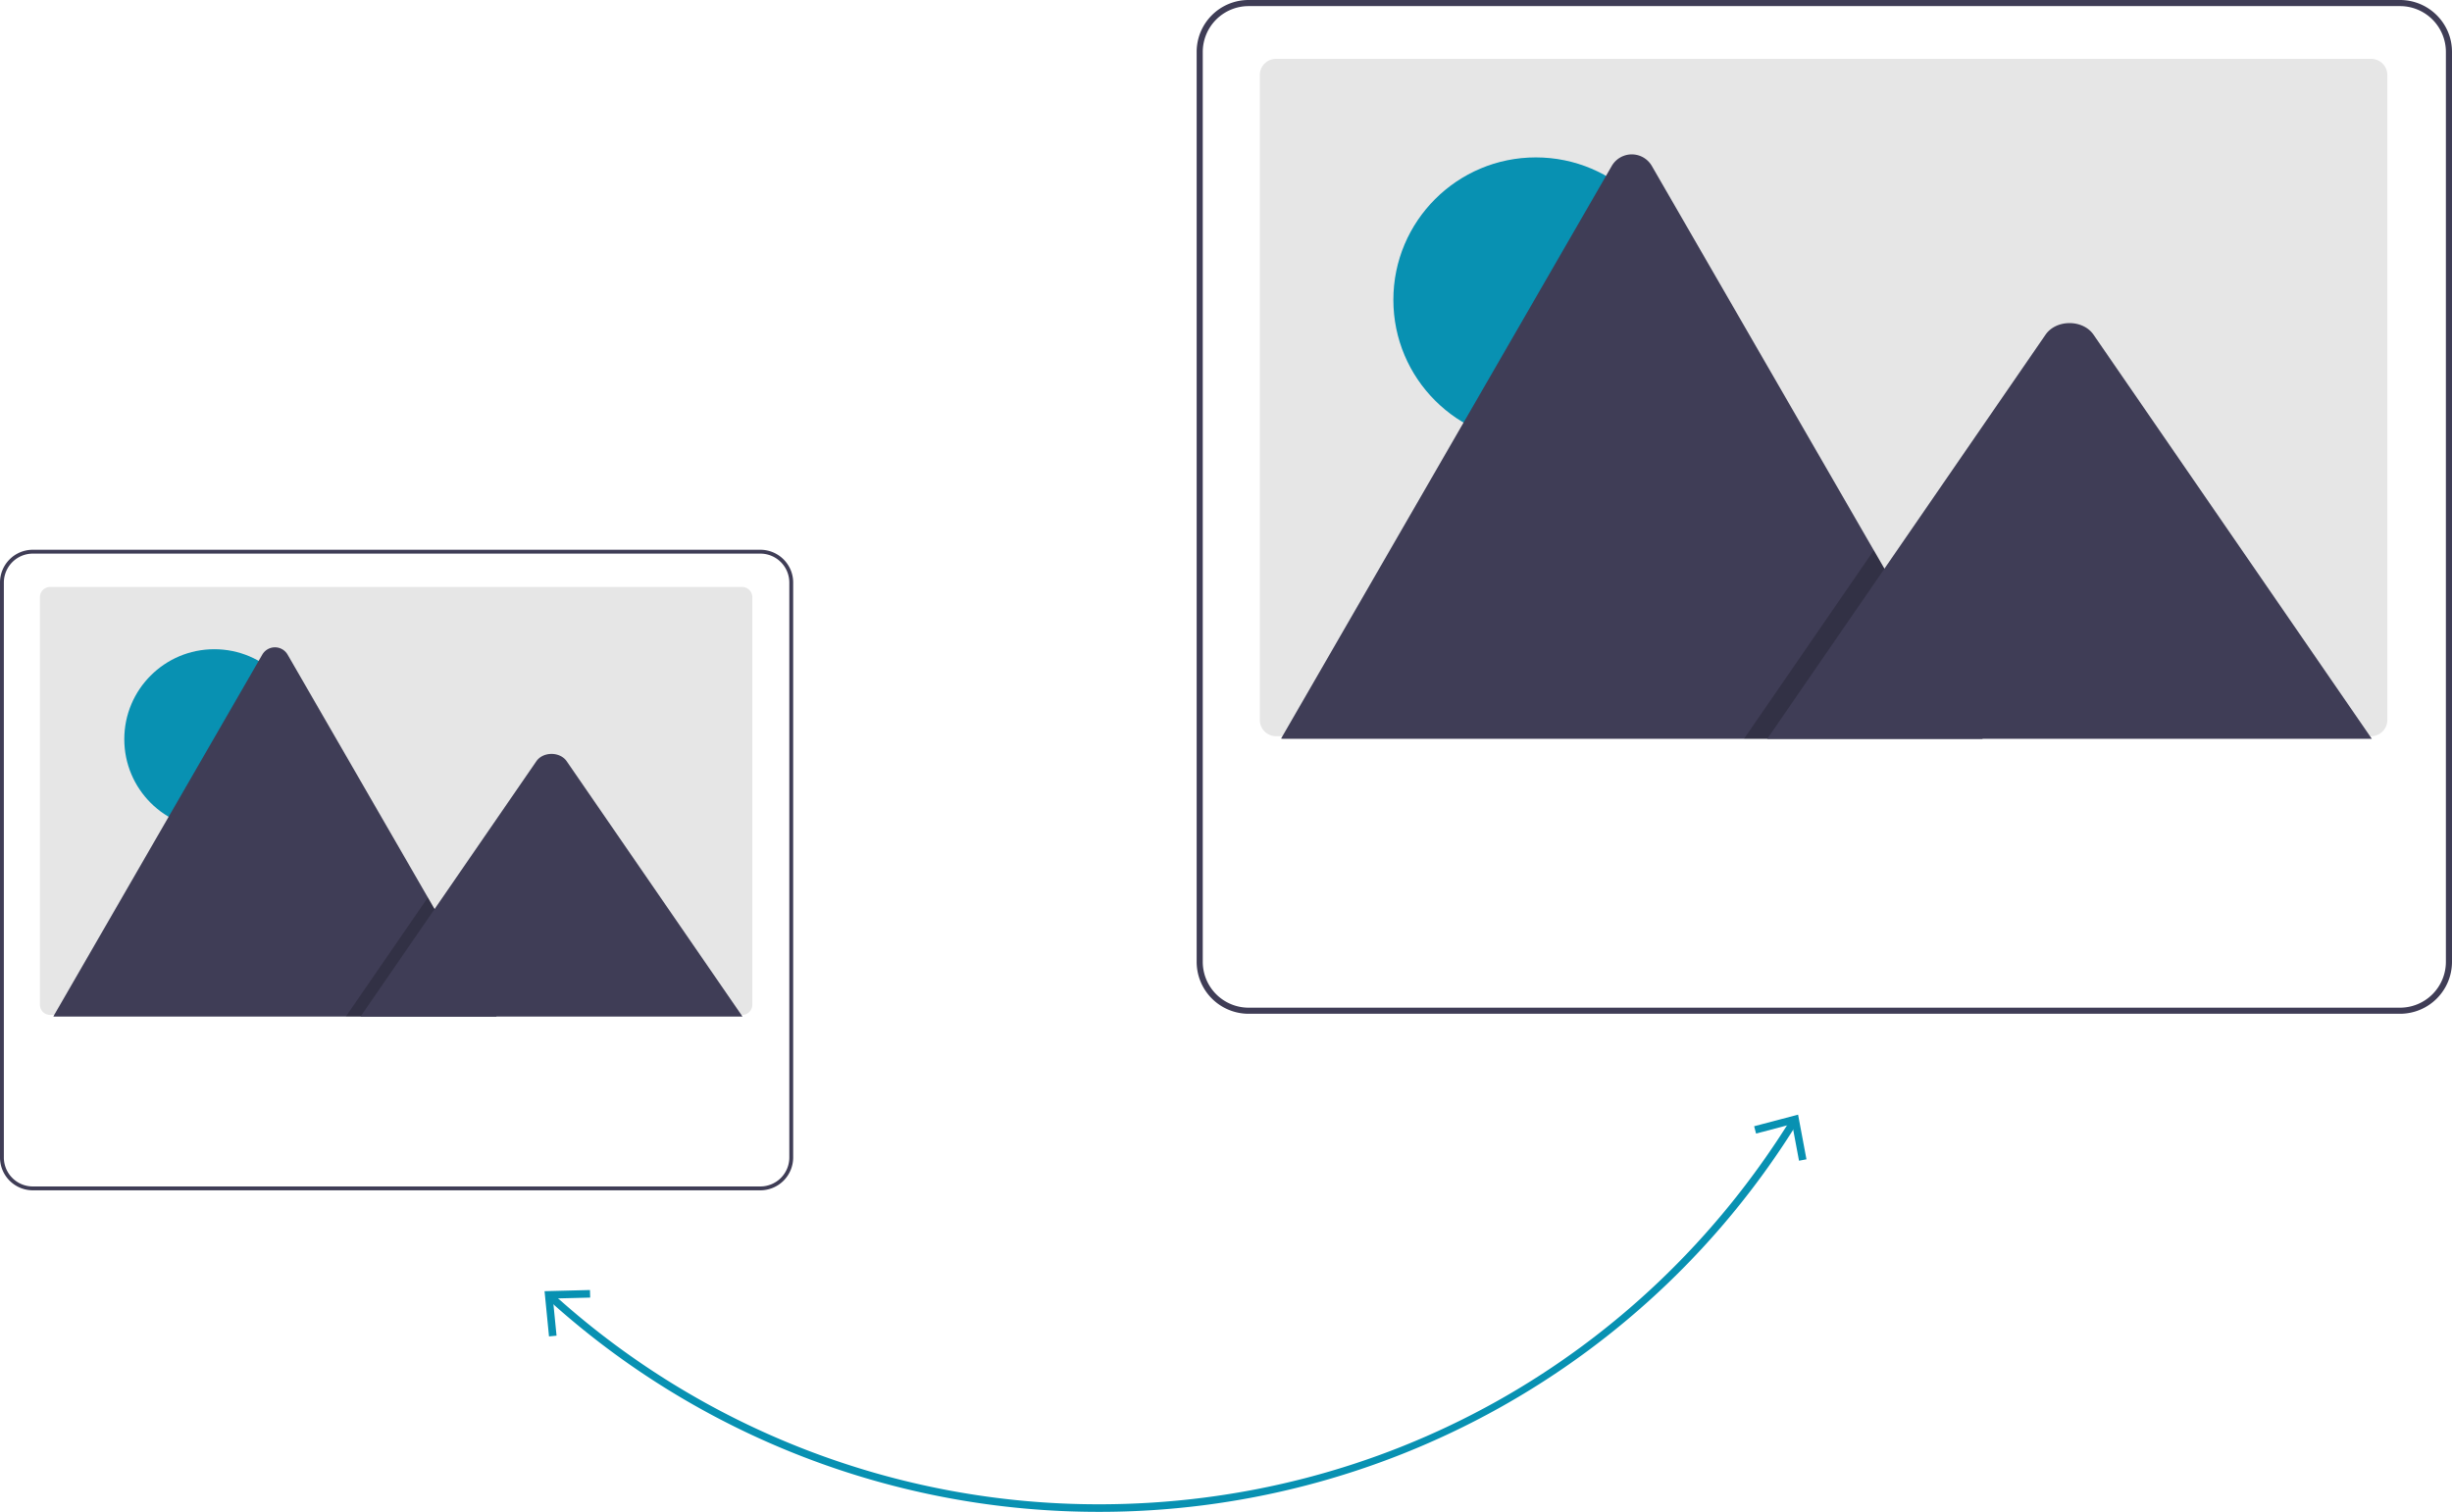 <svg xmlns="http://www.w3.org/2000/svg" data-name="Layer 1" width="972.048" height="599.5"><path d="M435.72 599.5a324.768 324.768 0 0 1-218.454-84.192 1.5 1.5 0 0 1 2.014-2.224A321.772 321.772 0 0 0 435.72 596.5c112.298 0 214.773-57.017 274.12-152.52a1.5 1.5 0 1 1 2.548 1.583A325.289 325.289 0 0 1 435.72 599.5Z" fill="#0891b2"/><path fill="#0891b2" d="m695.395 446.595.764 2.904 14.301-3.777 2.723 14.541 2.951-.556-3.32-17.709-17.419 4.597zM233.884 511.537l.08 3.002-14.788.375 1.456 14.722-2.989.293-1.768-17.931 18.009-.461z"/><path d="M298.243 236.811v161.577a4.067 4.067 0 0 1-4.065 4.068H19.888a3.429 3.429 0 0 1-.582-.046 4.064 4.064 0 0 1-3.485-4.022V236.81a4.067 4.067 0 0 1 4.065-4.068h274.289a4.067 4.067 0 0 1 4.068 4.066Z" fill="#e6e6e6"/><circle cx="84.961" cy="293.125" r="35.688" fill="#0891b2"/><path d="M196.875 403.104H21.8a3.57 3.57 0 0 1-.654-.052l82.803-143.427a5.798 5.798 0 0 1 10.092 0l55.571 96.25 2.662 4.606Z" fill="#3f3d56"/><path opacity=".2" style="isolation:isolate" d="M196.875 403.103H137.1l29.343-42.622 2.113-3.07 1.055-1.536 2.663 4.606 24.601 42.622z"/><path d="M294.356 403.104H142.93l29.343-42.623 2.112-3.07 38.237-55.545c2.507-3.64 8.538-3.868 11.485-.687a6.912 6.912 0 0 1 .55.687Z" fill="#3f3d56"/><path d="M313.675 226.607A13.036 13.036 0 0 0 301.434 218H13.006A13.001 13.001 0 0 0 0 231.006v227.988A13.024 13.024 0 0 0 13.006 472h288.428a13.024 13.024 0 0 0 13.006-13.006V231.006a12.907 12.907 0 0 0-.765-4.4Zm-.765 232.387a11.49 11.49 0 0 1-11.476 11.476H13.006A11.49 11.49 0 0 1 1.53 458.994V231.006a11.49 11.49 0 0 1 11.476-11.476h288.428a11.49 11.49 0 0 1 11.476 11.476Z" fill="#3f3d56"/><path d="M946.414 29.772v255.724a6.436 6.436 0 0 1-6.434 6.438H505.869a5.425 5.425 0 0 1-.923-.072 6.432 6.432 0 0 1-5.516-6.366V29.772a6.436 6.436 0 0 1 6.434-6.438h434.111a6.436 6.436 0 0 1 6.439 6.434Z" fill="#e6e6e6"/><circle cx="608.857" cy="118.899" r="56.483" fill="#0891b2"/><path d="M785.982 292.96h-277.09a5.65 5.65 0 0 1-1.035-.083L638.907 65.88a9.176 9.176 0 0 1 15.973 0l87.951 152.334 4.214 7.289Z" fill="#3f3d56"/><path opacity=".2" style="isolation:isolate" d="M785.981 292.959h-94.604l46.441-67.457 3.343-4.859 1.671-2.431 4.213 7.29 38.936 67.457z"/><path d="M940.262 292.96H700.604l46.44-67.458 3.343-4.86 60.517-87.91c3.967-5.761 13.512-6.12 18.176-1.087a10.936 10.936 0 0 1 .872 1.087Z" fill="#3f3d56"/><path d="M970.837 13.622A20.631 20.631 0 0 0 951.464 0H494.976a20.576 20.576 0 0 0-20.584 20.584v360.832A20.614 20.614 0 0 0 494.976 402h456.488a20.614 20.614 0 0 0 20.584-20.584V20.584a20.428 20.428 0 0 0-1.21-6.962Zm-1.21 367.794a18.185 18.185 0 0 1-18.163 18.162H494.976a18.185 18.185 0 0 1-18.163-18.162V20.584a18.185 18.185 0 0 1 18.163-18.162h456.488a18.185 18.185 0 0 1 18.163 18.162Z" fill="#3f3d56"/></svg>